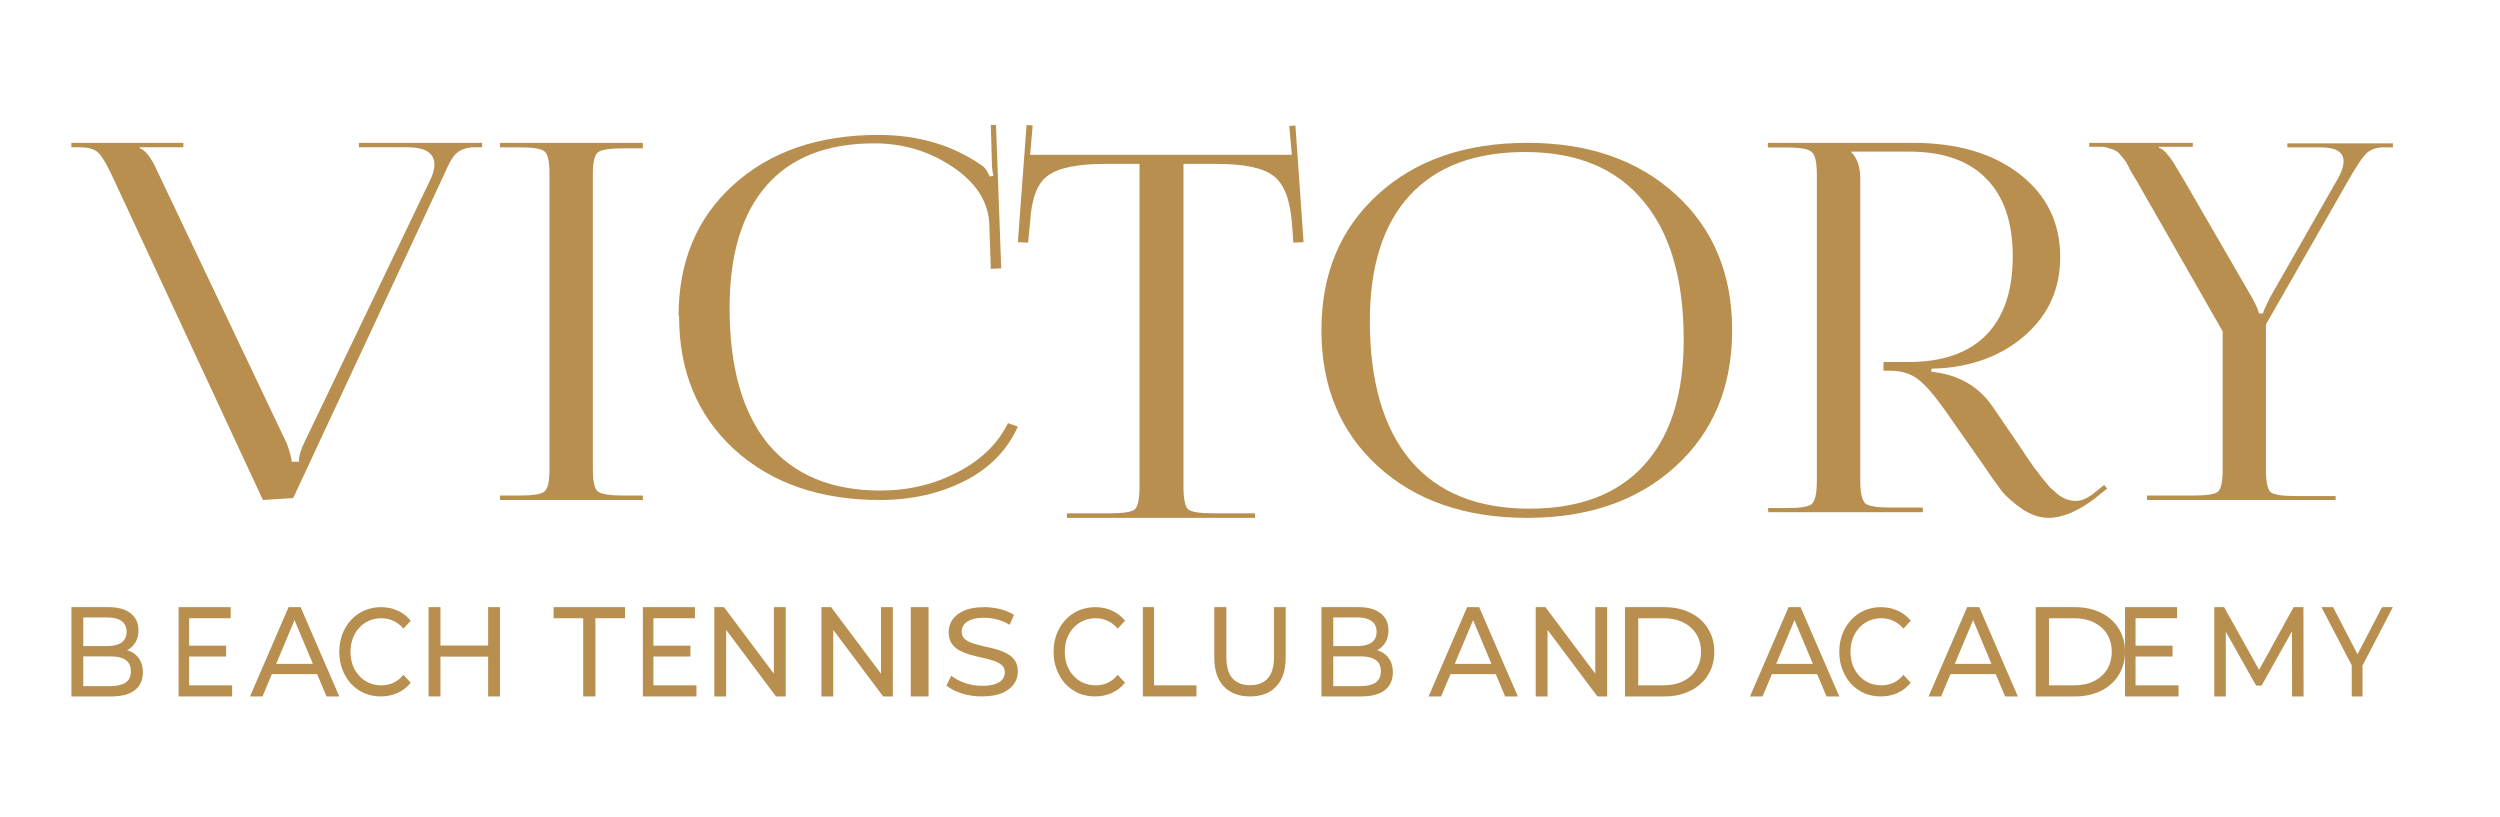 <?xml version="1.0" encoding="UTF-8"?> <svg xmlns="http://www.w3.org/2000/svg" width="150" height="49" viewBox="0 0 150 49" fill="none"><path d="M141.104 41.786V39.735L141.255 40.209L139.285 36.429H139.985L141.64 39.62H141.261L142.923 36.429H143.571L141.608 40.209L141.752 39.735V41.786H141.104Z" fill="#B88F4F"></path><path d="M132.857 41.786V36.429H133.446L135.705 40.477H135.388L137.617 36.429H138.207L138.215 41.786H137.524L137.517 37.584H137.683L135.698 41.135H135.367L133.368 37.584H133.548V41.786H132.857Z" fill="#B88F4F"></path><path d="M128.076 38.74H130.354V39.391H128.076V38.74ZM128.133 41.12H130.714V41.786H127.5V36.429H130.625V37.094H128.133V41.12Z" fill="#B88F4F"></path><path d="M122.143 41.786V36.429H124.491C125.085 36.429 125.608 36.541 126.059 36.765C126.515 36.99 126.868 37.304 127.118 37.707C127.372 38.11 127.5 38.577 127.5 39.107C127.5 39.638 127.372 40.105 127.118 40.508C126.868 40.911 126.515 41.225 126.059 41.449C125.608 41.674 125.085 41.786 124.491 41.786H122.143ZM122.939 41.12H124.443C124.905 41.12 125.303 41.036 125.637 40.867C125.977 40.699 126.239 40.464 126.425 40.163C126.611 39.857 126.704 39.505 126.704 39.107C126.704 38.704 126.611 38.352 126.425 38.051C126.239 37.75 125.977 37.515 125.637 37.347C125.303 37.179 124.905 37.094 124.443 37.094H122.939V41.12Z" fill="#B88F4F"></path><path d="M115.715 41.786L118.029 36.429H118.751L121.072 41.786H120.306L118.24 36.857H118.532L116.467 41.786H115.715ZM116.7 40.447L116.897 39.834H119.773L119.985 40.447H116.7Z" fill="#B88F4F"></path><path d="M112.847 41.786C112.488 41.786 112.156 41.721 111.851 41.591C111.551 41.457 111.288 41.27 111.064 41.03C110.844 40.786 110.671 40.501 110.546 40.177C110.42 39.853 110.357 39.496 110.357 39.107C110.357 38.718 110.42 38.362 110.546 38.037C110.671 37.713 110.846 37.431 111.071 37.192C111.295 36.947 111.557 36.76 111.858 36.631C112.163 36.496 112.495 36.429 112.854 36.429C113.217 36.429 113.551 36.499 113.856 36.638C114.165 36.773 114.428 36.975 114.643 37.244L114.206 37.716C114.026 37.506 113.825 37.352 113.6 37.252C113.376 37.147 113.136 37.095 112.88 37.095C112.616 37.095 112.369 37.145 112.14 37.244C111.916 37.344 111.721 37.484 111.555 37.663C111.389 37.843 111.259 38.057 111.165 38.307C111.075 38.551 111.03 38.818 111.03 39.107C111.03 39.397 111.075 39.666 111.165 39.915C111.259 40.16 111.389 40.372 111.555 40.551C111.721 40.731 111.916 40.87 112.14 40.97C112.369 41.07 112.616 41.12 112.88 41.12C113.136 41.12 113.376 41.07 113.6 40.97C113.825 40.866 114.026 40.706 114.206 40.492L114.643 40.963C114.428 41.232 114.165 41.437 113.856 41.576C113.551 41.716 113.215 41.786 112.847 41.786Z" fill="#B88F4F"></path><path d="M105 41.786L107.314 36.429H108.036L110.357 41.786H109.591L107.525 36.857H107.817L105.752 41.786H105ZM105.985 40.447L106.182 39.834H109.058L109.27 40.447H105.985Z" fill="#B88F4F"></path><path d="M97.5 41.786V36.429H99.848C100.443 36.429 100.965 36.541 101.416 36.765C101.873 36.99 102.226 37.304 102.475 37.707C102.73 38.11 102.857 38.577 102.857 39.107C102.857 39.638 102.73 40.105 102.475 40.508C102.226 40.911 101.873 41.225 101.416 41.449C100.965 41.674 100.443 41.786 99.848 41.786H97.5ZM98.296 41.12H99.8C100.262 41.12 100.66 41.036 100.994 40.867C101.334 40.699 101.597 40.464 101.782 40.163C101.968 39.857 102.061 39.505 102.061 39.107C102.061 38.704 101.968 38.352 101.782 38.051C101.597 37.75 101.334 37.515 100.994 37.347C100.66 37.179 100.262 37.094 99.8 37.094H98.296V41.12Z" fill="#B88F4F"></path><path d="M92.143 41.786V36.429H92.726L96.022 40.829H95.716V36.429H96.428V41.786H95.844L92.548 37.385H92.854V41.786H92.143Z" fill="#B88F4F"></path><path d="M85.715 41.786L88.029 36.429H88.751L91.072 41.786H90.306L88.24 36.857H88.532L86.467 41.786H85.715ZM86.7 40.447L86.897 39.834H89.773L89.985 40.447H86.7Z" fill="#B88F4F"></path><path d="M79.285 41.786V36.429H81.52C82.095 36.429 82.536 36.554 82.845 36.804C83.153 37.049 83.308 37.385 83.308 37.814C83.308 38.105 83.246 38.35 83.122 38.549C83.004 38.748 82.842 38.901 82.638 39.008C82.434 39.115 82.213 39.169 81.976 39.169L82.104 38.939C82.389 38.939 82.641 38.992 82.859 39.1C83.077 39.207 83.25 39.365 83.379 39.574C83.507 39.778 83.571 40.033 83.571 40.339C83.571 40.799 83.409 41.156 83.087 41.411C82.769 41.661 82.294 41.786 81.663 41.786H79.285ZM79.997 41.166H81.635C82.028 41.166 82.33 41.094 82.539 40.952C82.747 40.809 82.852 40.584 82.852 40.278C82.852 39.967 82.747 39.74 82.539 39.597C82.33 39.454 82.028 39.383 81.635 39.383H79.933V38.763H81.457C81.817 38.763 82.097 38.691 82.296 38.549C82.496 38.406 82.596 38.191 82.596 37.906C82.596 37.62 82.496 37.406 82.296 37.263C82.097 37.12 81.817 37.049 81.457 37.049H79.997V41.166Z" fill="#B88F4F"></path><path d="M75 41.786C74.334 41.786 73.811 41.587 73.429 41.188C73.048 40.789 72.857 40.207 72.857 39.44V36.429H73.581V39.41C73.581 40 73.704 40.431 73.951 40.704C74.202 40.976 74.554 41.112 75.007 41.112C75.466 41.112 75.818 40.976 76.064 40.704C76.316 40.431 76.441 40 76.441 39.41V36.429H77.143V39.44C77.143 40.207 76.953 40.789 76.571 41.188C76.195 41.587 75.671 41.786 75 41.786Z" fill="#B88F4F"></path><path d="M68.572 41.786V36.429H69.243V41.12H71.787V41.786H68.572Z" fill="#B88F4F"></path><path d="M65.704 41.786C65.345 41.786 65.013 41.721 64.708 41.591C64.408 41.457 64.145 41.27 63.921 41.03C63.702 40.786 63.529 40.501 63.403 40.177C63.278 39.853 63.215 39.496 63.215 39.107C63.215 38.718 63.278 38.362 63.403 38.037C63.529 37.713 63.704 37.431 63.928 37.192C64.152 36.947 64.415 36.76 64.715 36.631C65.02 36.496 65.352 36.429 65.711 36.429C66.074 36.429 66.408 36.499 66.713 36.638C67.023 36.773 67.285 36.975 67.501 37.244L67.063 37.716C66.884 37.506 66.682 37.352 66.458 37.252C66.234 37.147 65.993 37.095 65.738 37.095C65.473 37.095 65.226 37.145 64.998 37.244C64.773 37.344 64.578 37.484 64.412 37.663C64.246 37.843 64.116 38.057 64.022 38.307C63.932 38.551 63.888 38.818 63.888 39.107C63.888 39.397 63.932 39.666 64.022 39.915C64.116 40.16 64.246 40.372 64.412 40.551C64.578 40.731 64.773 40.87 64.998 40.97C65.226 41.07 65.473 41.12 65.738 41.12C65.993 41.12 66.234 41.07 66.458 40.97C66.682 40.866 66.884 40.706 67.063 40.492L67.501 40.963C67.285 41.232 67.023 41.437 66.713 41.576C66.408 41.716 66.072 41.786 65.704 41.786Z" fill="#B88F4F"></path><path d="M58.916 41.786C58.492 41.786 58.087 41.726 57.7 41.606C57.313 41.482 57.008 41.322 56.785 41.127L57.079 40.544C57.291 40.718 57.562 40.863 57.891 40.978C58.219 41.093 58.561 41.15 58.916 41.15C59.239 41.15 59.502 41.115 59.703 41.045C59.905 40.975 60.053 40.88 60.149 40.761C60.244 40.636 60.292 40.496 60.292 40.342C60.292 40.162 60.228 40.018 60.101 39.908C59.979 39.798 59.817 39.711 59.616 39.646C59.42 39.576 59.202 39.516 58.964 39.467C58.725 39.416 58.484 39.359 58.24 39.294C58.002 39.225 57.782 39.137 57.58 39.032C57.384 38.928 57.225 38.788 57.103 38.614C56.981 38.434 56.92 38.205 56.92 37.925C56.92 37.656 56.995 37.409 57.143 37.184C57.297 36.955 57.53 36.773 57.843 36.638C58.161 36.499 58.564 36.429 59.051 36.429C59.375 36.429 59.695 36.469 60.013 36.548C60.331 36.628 60.607 36.743 60.84 36.893L60.578 37.491C60.339 37.342 60.088 37.234 59.823 37.169C59.557 37.1 59.3 37.065 59.051 37.065C58.739 37.065 58.481 37.102 58.28 37.177C58.079 37.252 57.93 37.352 57.835 37.476C57.745 37.601 57.7 37.741 57.7 37.895C57.7 38.08 57.761 38.227 57.882 38.337C58.01 38.446 58.171 38.534 58.367 38.599C58.569 38.663 58.789 38.723 59.028 38.778C59.266 38.828 59.505 38.885 59.743 38.95C59.987 39.015 60.207 39.1 60.403 39.205C60.604 39.309 60.766 39.449 60.888 39.624C61.01 39.798 61.071 40.023 61.071 40.297C61.071 40.561 60.994 40.808 60.84 41.038C60.687 41.262 60.448 41.444 60.125 41.584C59.807 41.718 59.404 41.786 58.916 41.786Z" fill="#B88F4F"></path><path d="M54.643 41.786V36.429H55.714V41.786H54.643Z" fill="#B88F4F"></path><path d="M49.285 41.786V36.429H49.869L53.165 40.829H52.859V36.429H53.571V41.786H52.987L49.691 37.385H49.997V41.786H49.285Z" fill="#B88F4F"></path><path d="M42.857 41.786V36.429H43.441L46.737 40.829H46.431V36.429H47.143V41.786H46.559L43.263 37.385H43.569V41.786H42.857Z" fill="#B88F4F"></path><path d="M39.148 38.74H41.426V39.391H39.148V38.74ZM39.205 41.12H41.787V41.786H38.572V36.429H41.698V37.094H39.205V41.12Z" fill="#B88F4F"></path><path d="M34.991 41.786V37.094H33.215V36.429H37.501V37.094H35.724V41.786H34.991Z" fill="#B88F4F"></path><path d="M29.289 36.429H30.001V41.786H29.289V36.429ZM26.427 41.786H25.715V36.429H26.427V41.786ZM29.353 39.398H26.356V38.732H29.353V39.398Z" fill="#B88F4F"></path><path d="M22.847 41.786C22.488 41.786 22.156 41.721 21.851 41.591C21.551 41.457 21.288 41.27 21.064 41.03C20.844 40.786 20.672 40.501 20.546 40.177C20.42 39.853 20.357 39.496 20.357 39.107C20.357 38.718 20.42 38.362 20.546 38.037C20.672 37.713 20.846 37.431 21.071 37.192C21.295 36.947 21.557 36.76 21.858 36.631C22.163 36.496 22.495 36.429 22.854 36.429C23.217 36.429 23.551 36.499 23.856 36.638C24.165 36.773 24.428 36.975 24.643 37.244L24.206 37.716C24.026 37.506 23.825 37.352 23.6 37.252C23.376 37.147 23.136 37.095 22.881 37.095C22.616 37.095 22.369 37.145 22.14 37.244C21.916 37.344 21.721 37.484 21.555 37.663C21.389 37.843 21.259 38.057 21.165 38.307C21.075 38.551 21.03 38.818 21.03 39.107C21.03 39.397 21.075 39.666 21.165 39.915C21.259 40.16 21.389 40.372 21.555 40.551C21.721 40.731 21.916 40.87 22.14 40.97C22.369 41.07 22.616 41.12 22.881 41.12C23.136 41.12 23.376 41.07 23.6 40.97C23.825 40.866 24.026 40.706 24.206 40.492L24.643 40.963C24.428 41.232 24.165 41.437 23.856 41.576C23.551 41.716 23.215 41.786 22.847 41.786Z" fill="#B88F4F"></path><path d="M15 41.786L17.314 36.429H18.036L20.357 41.786H19.591L17.525 36.857H17.817L15.752 41.786H15ZM15.985 40.447L16.182 39.834H19.058L19.27 40.447H15.985Z" fill="#B88F4F"></path><path d="M11.291 38.74H13.568V39.391H11.291V38.74ZM11.348 41.12H13.929V41.786H10.715V36.429H13.841V37.094H11.348V41.12Z" fill="#B88F4F"></path><path d="M4.285 41.786V36.429H6.521C7.095 36.429 7.536 36.554 7.845 36.804C8.153 37.049 8.307 37.385 8.307 37.814C8.307 38.105 8.246 38.35 8.122 38.549C8.004 38.748 7.842 38.901 7.638 39.008C7.434 39.115 7.213 39.169 6.976 39.169L7.104 38.939C7.389 38.939 7.641 38.992 7.859 39.1C8.077 39.207 8.251 39.365 8.379 39.574C8.507 39.778 8.571 40.033 8.571 40.339C8.571 40.799 8.41 41.156 8.087 41.411C7.769 41.661 7.294 41.786 6.663 41.786H4.285ZM4.997 41.166H6.634C7.028 41.166 7.33 41.094 7.539 40.952C7.747 40.809 7.852 40.584 7.852 40.278C7.852 39.967 7.747 39.74 7.539 39.597C7.33 39.454 7.028 39.383 6.634 39.383H4.933V38.763H6.456C6.817 38.763 7.097 38.691 7.296 38.549C7.496 38.406 7.596 38.191 7.596 37.906C7.596 37.62 7.496 37.406 7.296 37.263C7.097 37.12 6.817 37.049 6.456 37.049H4.997V41.166Z" fill="#B88F4F"></path><path d="M128.821 30V29.732H131.628C132.425 29.732 132.912 29.653 133.09 29.494C133.27 29.315 133.36 28.869 133.36 28.155V19.881L128.224 10.893C128.144 10.754 128.025 10.555 127.866 10.297C127.726 10.02 127.627 9.831 127.567 9.732C127.507 9.633 127.408 9.504 127.268 9.345C127.149 9.186 127.04 9.087 126.94 9.047C126.84 8.988 126.711 8.938 126.552 8.899C126.412 8.839 126.243 8.809 126.044 8.809H125.357V8.571H131.568V8.809H129.538V8.869C129.677 8.909 129.826 9.018 129.986 9.196C130.145 9.375 130.274 9.544 130.374 9.702C130.473 9.861 130.642 10.139 130.881 10.536L135.121 17.857C135.36 18.294 135.5 18.611 135.54 18.809H135.778C135.798 18.69 135.938 18.373 136.197 17.857L140.138 10.952C140.457 10.436 140.615 10.01 140.615 9.672C140.615 9.117 140.148 8.839 139.213 8.839H137.242V8.601H143.572V8.839H143.035C142.556 8.839 142.188 8.978 141.929 9.256C141.691 9.514 141.322 10.079 140.825 10.952L135.958 19.464V28.184C135.958 28.899 136.047 29.345 136.227 29.524C136.425 29.682 136.924 29.762 137.719 29.762H140.138V30H128.821Z" fill="#B88F4F"></path><path d="M106.103 30.732L106.072 30.485H107.223C108.031 30.485 108.526 30.403 108.708 30.238C108.91 30.053 109.011 29.59 109.011 28.849V10.485C109.011 9.744 108.91 9.291 108.708 9.127C108.526 8.942 108.031 8.849 107.223 8.849H106.072V8.571H114.766C117.432 8.571 119.573 9.199 121.189 10.454C122.804 11.709 123.612 13.366 123.612 15.423C123.612 17.275 122.946 18.808 121.613 20.022C120.28 21.236 118.594 21.925 116.554 22.09L115.887 22.121V22.306C117.503 22.47 118.735 23.18 119.583 24.436L121.249 26.874C121.31 26.956 121.431 27.141 121.613 27.429C121.815 27.717 121.966 27.933 122.067 28.078C122.168 28.201 122.31 28.386 122.491 28.633C122.693 28.88 122.855 29.075 122.976 29.219C123.117 29.343 123.279 29.487 123.461 29.652C123.642 29.796 123.824 29.898 124.006 29.96C124.188 30.022 124.369 30.053 124.551 30.053C124.854 30.053 125.177 29.929 125.521 29.683L126.248 29.096L126.429 29.312L125.702 29.898C124.672 30.68 123.743 31.071 122.915 31.071C122.39 31.071 121.865 30.896 121.34 30.547C120.835 30.197 120.431 29.847 120.128 29.497C119.846 29.127 119.482 28.613 119.038 27.954L116.705 24.621C116.079 23.736 115.544 23.119 115.1 22.769C114.655 22.419 114.09 22.244 113.403 22.244H113.009V21.72H114.524C116.544 21.72 118.089 21.184 119.159 20.114C120.229 19.024 120.765 17.45 120.765 15.392C120.765 13.335 120.229 11.771 119.159 10.701C118.109 9.631 116.564 9.096 114.524 9.096H111.071V9.127C111.434 9.477 111.616 10.012 111.616 10.732V28.818C111.616 29.559 111.717 30.022 111.919 30.207C112.121 30.372 112.626 30.454 113.433 30.454H115.372V30.732H106.103Z" fill="#B88F4F"></path><path d="M91.637 31.071C87.923 31.071 84.936 30.041 82.676 27.979C80.415 25.918 79.285 23.194 79.285 19.806C79.285 16.439 80.415 13.724 82.676 11.663C84.936 9.602 87.923 8.571 91.637 8.571C95.31 8.571 98.277 9.602 100.537 11.663C102.798 13.724 103.928 16.439 103.928 19.806C103.928 23.194 102.798 25.918 100.537 27.979C98.277 30.041 95.31 31.071 91.637 31.071ZM91.758 30.52C94.765 30.52 97.056 29.653 98.63 27.918C100.225 26.183 101.022 23.673 101.022 20.388C101.022 16.735 100.204 13.949 98.57 12.03C96.955 10.092 94.604 9.122 91.516 9.122C88.488 9.122 86.177 9.99 84.583 11.724C82.989 13.459 82.191 15.969 82.191 19.255C82.191 22.908 83.009 25.704 84.644 27.643C86.278 29.561 88.65 30.52 91.758 30.52Z" fill="#B88F4F"></path><path d="M30 30V29.732H31.163C31.98 29.732 32.48 29.652 32.663 29.493C32.867 29.334 32.969 28.897 32.969 28.182V10.389C32.969 9.674 32.867 9.237 32.663 9.078C32.48 8.919 31.98 8.84 31.163 8.84H30V8.571H38.571V8.899H37.408C36.592 8.899 36.082 8.979 35.877 9.137C35.673 9.296 35.571 9.734 35.571 10.449V28.182C35.571 28.897 35.673 29.334 35.877 29.493C36.082 29.652 36.592 29.732 37.408 29.732H38.571V30H30Z" fill="#B88F4F"></path><path d="M4.285 8.571H11V8.836H8.382V8.895C8.731 9.013 9.08 9.464 9.429 10.249L17.223 26.644C17.407 27.174 17.5 27.527 17.5 27.704H17.931C17.931 27.37 18.044 26.978 18.27 26.527L25.878 10.661C26.002 10.367 26.063 10.102 26.063 9.866C26.063 9.18 25.519 8.836 24.431 8.836H21.535V8.571H28.928V8.836H28.497C27.84 8.836 27.378 9.072 27.11 9.543C27.008 9.68 26.823 10.053 26.556 10.661L17.592 29.882L15.775 30L6.78 10.661C6.37 9.778 6.051 9.258 5.825 9.101C5.599 8.925 5.25 8.836 4.778 8.836H4.285V8.571Z" fill="#B88F4F"></path><path d="M64.016 31.071V30.799H66.592C67.41 30.799 67.911 30.718 68.095 30.556C68.279 30.375 68.371 29.92 68.371 29.193V9.833H66.347C64.67 9.833 63.515 10.065 62.882 10.53C62.248 10.974 61.89 11.903 61.808 13.317L61.685 14.559L61.072 14.529L61.594 7.5L61.962 7.53L61.808 9.288H77.51L77.356 7.561L77.725 7.53L78.215 14.529L77.602 14.559L77.51 13.317C77.387 11.903 77.009 10.974 76.375 10.53C75.762 10.065 74.627 9.833 72.971 9.833H71.008V29.193C71.008 29.92 71.1 30.375 71.284 30.556C71.468 30.718 71.969 30.799 72.787 30.799H75.302V31.071H64.016Z" fill="#B88F4F"></path><path d="M40.746 18.988L40.715 18.958C40.715 15.704 41.807 13.085 43.993 11.101C46.2 9.097 49.103 8.095 52.704 8.095C55.14 8.095 57.242 8.73 59.011 10C59.136 10.119 59.261 10.317 59.386 10.595L59.605 10.536C59.542 10.298 59.511 10.01 59.511 9.673L59.448 7.5H59.761L60.073 16.101L59.448 16.131L59.355 13.363C59.272 12.053 58.532 10.932 57.138 10C55.743 9.067 54.182 8.601 52.455 8.601C49.624 8.601 47.469 9.444 45.992 11.131C44.514 12.818 43.775 15.268 43.775 18.482C43.775 22.034 44.545 24.752 46.085 26.637C47.646 28.502 49.894 29.434 52.829 29.434C54.494 29.434 56.035 29.067 57.45 28.333C58.866 27.599 59.875 26.617 60.479 25.387L61.072 25.595C60.427 27.024 59.355 28.115 57.856 28.869C56.357 29.623 54.671 30 52.798 30C49.197 30 46.283 28.988 44.056 26.964C41.849 24.941 40.746 22.282 40.746 18.988Z" fill="#B88F4F"></path></svg> 